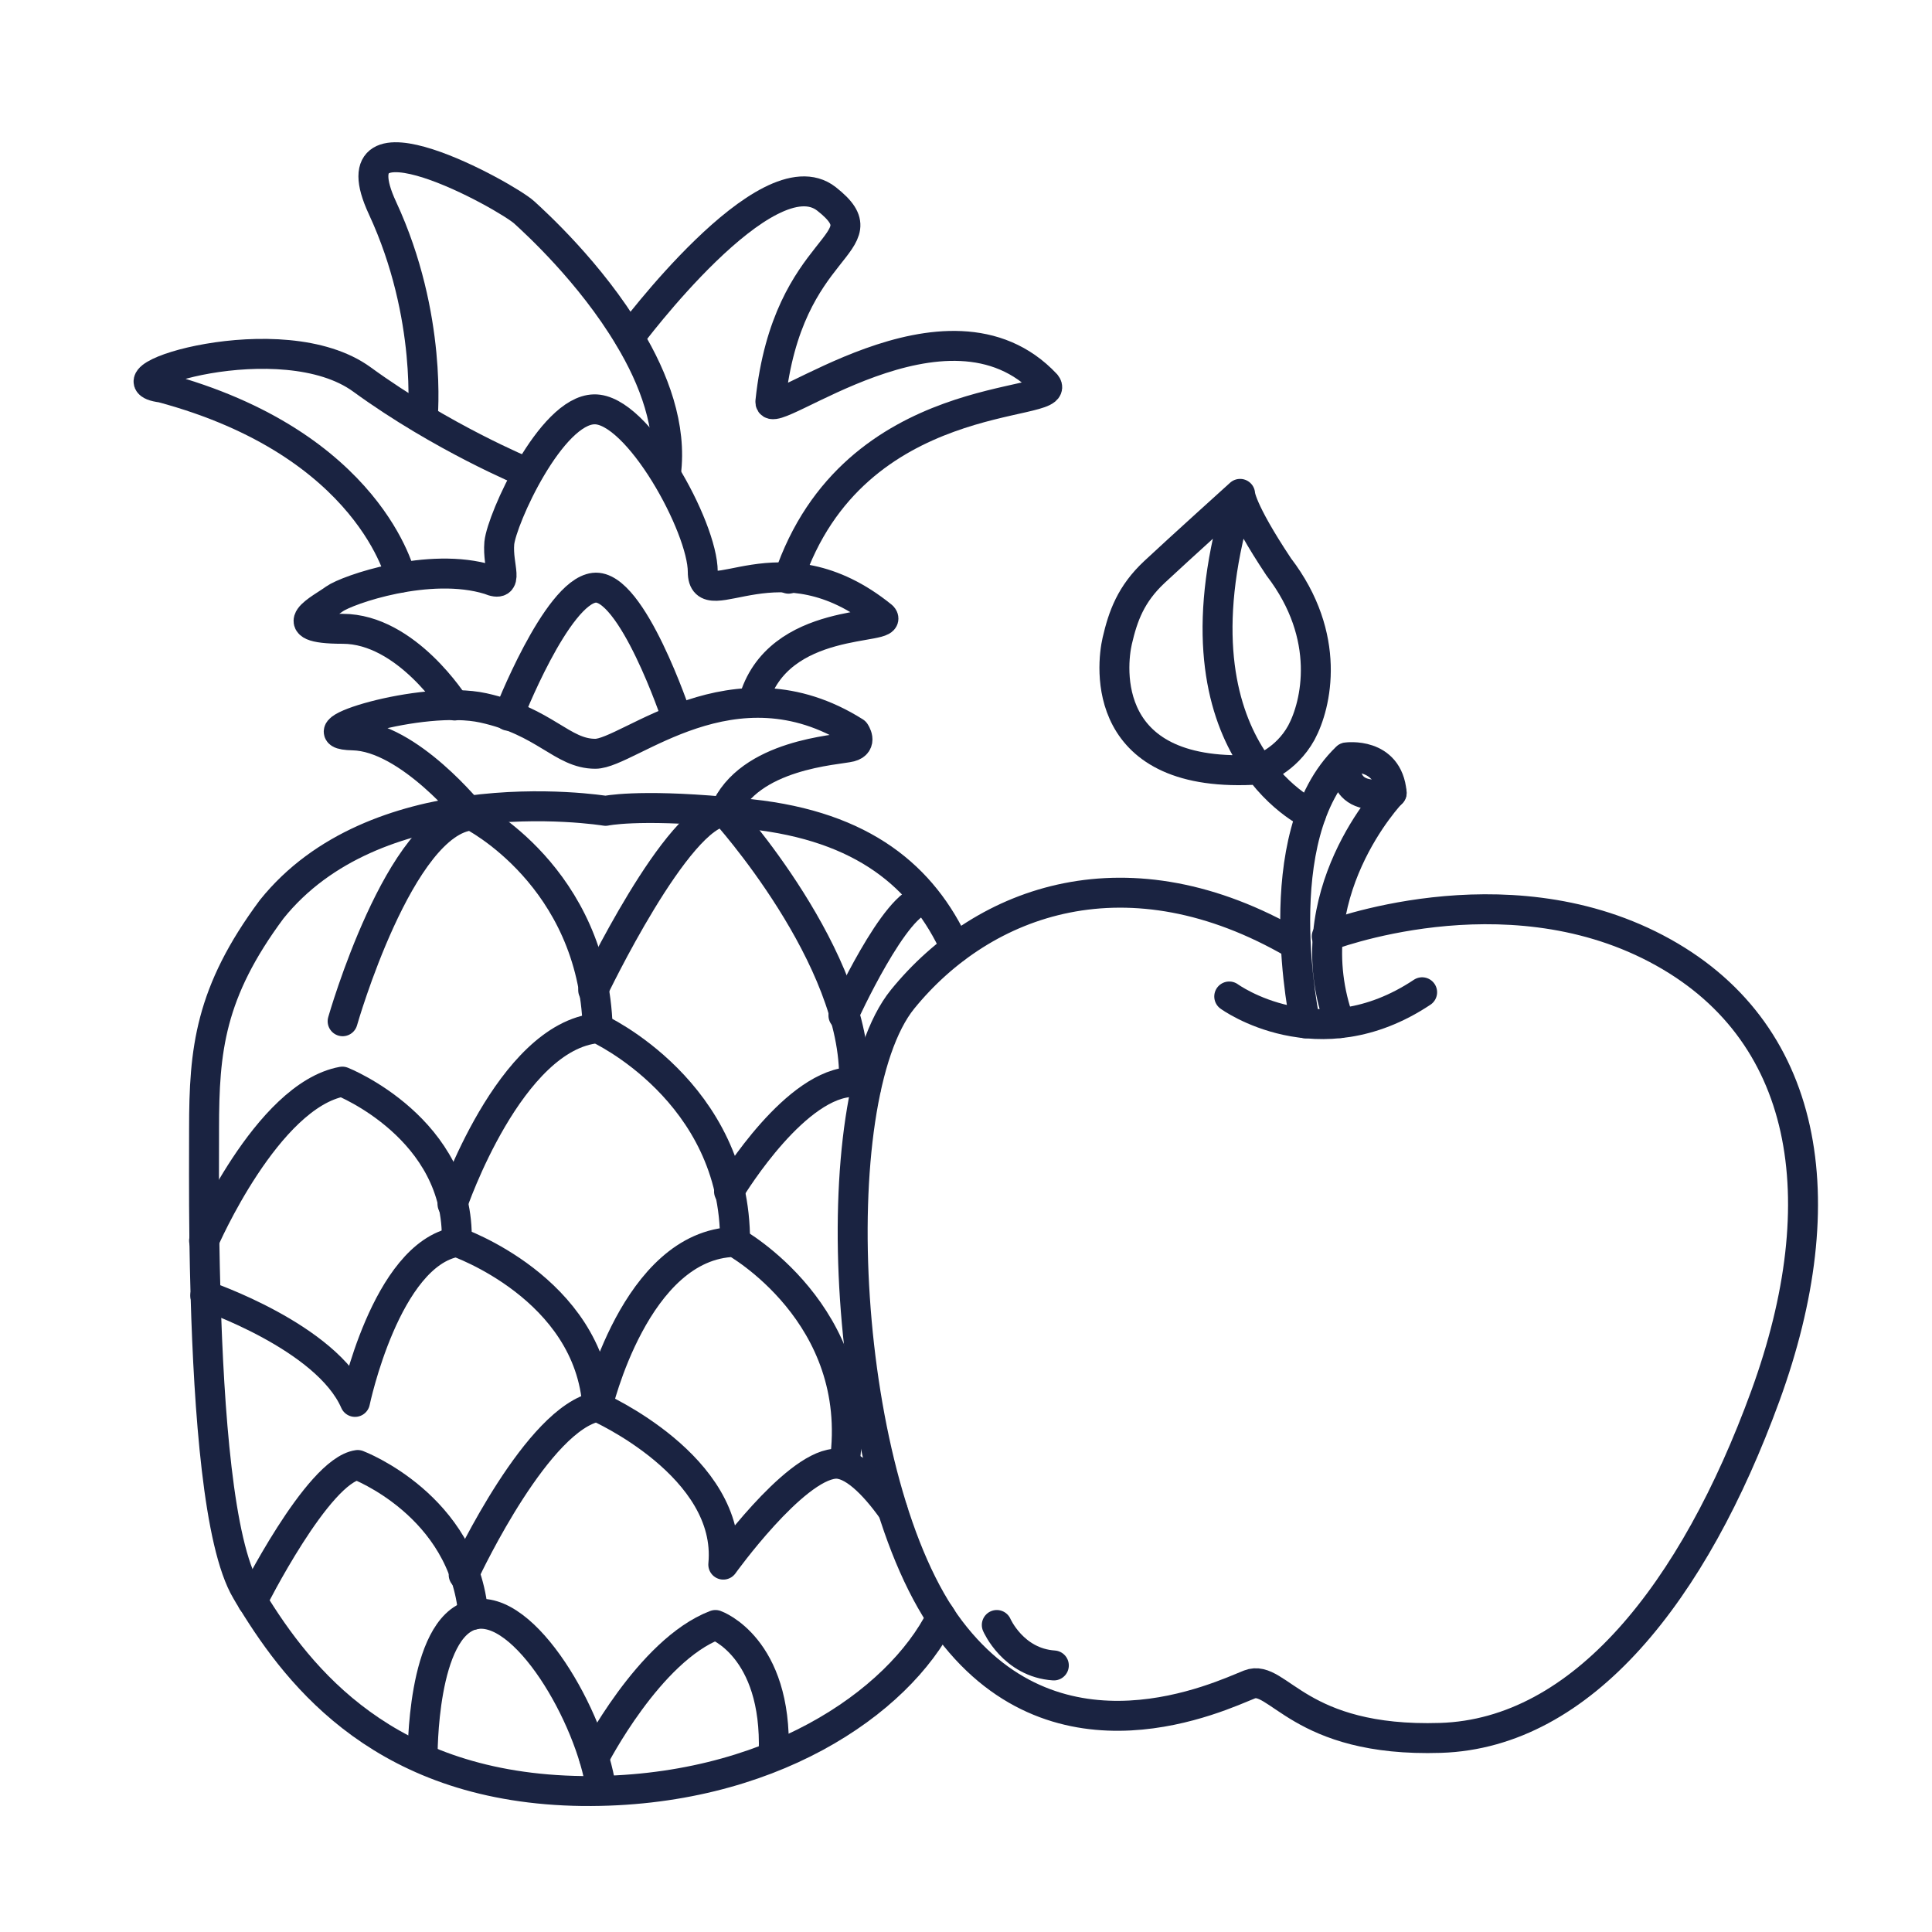 <svg xml:space="preserve" style="enable-background:new 0 0 64 64;" viewBox="0 0 64 64" y="0px" x="0px" xmlns:xlink="http://www.w3.org/1999/xlink" xmlns="http://www.w3.org/2000/svg" id="Calque_1" version="1.1">
<style type="text/css">
	.st0{fill:none;stroke:#1A2341;stroke-width:0.992;stroke-linecap:round;stroke-linejoin:round;stroke-miterlimit:10;}
	.st1{fill:none;stroke:#1A2341;stroke-width:1.028;stroke-linecap:round;stroke-linejoin:round;stroke-miterlimit:10;}
	.st2{fill:none;}
	.st3{fill:#1A2341;stroke:#1A2341;stroke-width:0.425;stroke-miterlimit:10;}
	.st4{fill:#1A2341;}
	.st5{fill:#1A2341;stroke:#1A2341;stroke-width:0.425;stroke-linecap:round;stroke-linejoin:round;stroke-miterlimit:10;}
	.st6{fill:none;stroke:#1A2341;stroke-width:1.134;stroke-linecap:round;stroke-linejoin:round;stroke-miterlimit:10;}
	.st7{fill:#192340;stroke:#1A2341;stroke-miterlimit:10;}
	.st8{fill:none;stroke:#1A2341;stroke-miterlimit:10;}
	.st9{fill:none;stroke:#1A2341;stroke-width:1.276;stroke-linecap:round;stroke-linejoin:round;stroke-miterlimit:10;}
	.st10{fill:none;stroke:#1A2341;stroke-width:0.795;stroke-linecap:round;stroke-linejoin:round;stroke-miterlimit:10;}
	.st11{fill:none;stroke:#1A2341;stroke-width:1.123;stroke-linecap:round;stroke-linejoin:round;stroke-miterlimit:10;}
	
		.st12{fill-rule:evenodd;clip-rule:evenodd;fill:none;stroke:#1A2341;stroke-width:0.992;stroke-linecap:round;stroke-linejoin:round;stroke-miterlimit:10;}
	.st13{fill:none;stroke:#1A2341;stroke-width:1.417;stroke-linecap:round;stroke-linejoin:round;stroke-miterlimit:10;}
	.st14{fill:none;stroke:#FFFFFF;stroke-width:1.417;stroke-linecap:round;stroke-linejoin:round;stroke-miterlimit:10;}
	
		.st15{clip-path:url(#SVGID_00000173856981338040339640000009259808965305123996_);fill:none;stroke:#1A2341;stroke-width:0.992;stroke-linecap:round;stroke-linejoin:round;stroke-miterlimit:10;}
	.st16{fill:none;stroke:#1A2341;stroke-width:0.397;stroke-linecap:round;stroke-linejoin:round;stroke-miterlimit:10;}
	.st17{fill:none;stroke:#ED7C7C;stroke-width:0.992;stroke-linecap:round;stroke-linejoin:round;stroke-miterlimit:10;}
</style>
<g>
	<path d="M43.95,31.02c0,0,5.82-2.27,10.91,0.4s5.99,8.32,3.62,14.82s-6.06,11.18-10.76,11.33
		c-4.71,0.15-5.39-2.14-6.33-1.77s-6.29,2.97-9.91-1.8s-4.28-17.57-1.58-20.9c2.7-3.32,7.49-5.02,12.98-1.83" class="st0"></path>
	<path d="M40.72,33.01c0,0,2.95,2.15,6.39-0.14" class="st0"></path>
	<path d="M43.24,33.9c0,0-1.35-6.21,1.37-8.81c0,0,1.37-0.19,1.49,1.17c0,0-3.27,3.4-1.72,7.63" class="st0"></path>
	<path d="M44.61,25.1c0,0-0.38,1.53,1.49,1.17" class="st0"></path>
	<path d="M33.02,53.83c0,0,0.54,1.25,1.89,1.34" class="st0"></path>
	<path d="M41.08,16.36c0,0-2.06,1.86-2.84,2.59c-0.78,0.73-1.04,1.46-1.23,2.28s-0.6,4.62,4.71,4.26
		c0,0,0.88-0.29,1.39-1.22c0.5-0.93,1.02-3.18-0.75-5.49C41.07,16.84,41.08,16.36,41.08,16.36c-2.58,8.4,2.35,10.62,2.35,10.62" class="st0"></path>
</g>
<g>
	<path d="M31.65,31.4c-1.07-2.35-3.05-4.03-6.78-4.43c-0.31-0.03-0.6-0.06-0.87-0.08c-2.9-0.26-3.94-0.03-3.94-0.03
		s-2.07-0.34-4.55,0C13.28,27.16,10.7,28,9,30.12c-2.05,2.76-2.24,4.66-2.24,7.27c0,0.74-0.01,2.08,0.01,3.69c0,0,0,0,0,0.01
		c0.01,0.58,0.02,1.2,0.04,1.84c0.11,3.79,0.42,8.21,1.35,9.77c0.06,0.11,0.13,0.22,0.2,0.33c1.56,2.54,4.41,6.22,10.94,6.3
		c6.16,0.06,10.46-2.92,11.88-5.76" class="st0"></path>
	<path d="M14,58.19c0,0-0.04-4.28,1.67-4.7s3.9,3.41,4.24,5.76" class="st0"></path>
	<path d="M19.68,58.23c0,0,1.82-3.56,4.02-4.4c0,0,2.05,0.72,1.93,4.24" class="st0"></path>
	<path d="M8.36,53.04c0,0,2.16-4.32,3.49-4.51c0,0,3.52,1.33,3.83,4.96" class="st0"></path>
	<path d="M31.12,53.53c0-0.02,0-0.03,0-0.05" class="st0"></path>
	<path d="M29.57,50.03c-0.64-0.9-1.35-1.59-1.93-1.54c-1.37,0.12-3.68,3.34-3.68,3.34c0.31-3.26-4.17-5.23-4.17-5.23
		c-1.96,0.37-4.25,5.19-4.42,5.55c-0.01,0.01-0.01,0.02-0.01,0.02" class="st0"></path>
	<path d="M6.8,42.92c0,0,4.02,1.36,4.96,3.52c0,0,1.02-4.89,3.37-5.3c0,0,4.4,1.52,4.66,5.46c0,0,1.25-5.38,4.55-5.46
		c0,0,4.32,2.39,3.64,7.31" class="st0"></path>
	<path d="M6.76,41.1c0,0,2.08-4.81,4.58-5.27c0,0,3.9,1.55,3.79,5.3" class="st0"></path>
	<path d="M14.99,39.89c0,0,1.89-5.57,4.81-5.83c0,0,4.58,2.08,4.55,7.09" class="st0"></path>
	<path d="M28.68,36.06c-0.25-0.15-0.4-0.22-0.4-0.22c-1.89,0-3.95,3.33-4.12,3.61v0.01c-0.01,0.01-0.01,0.01-0.01,0.01" class="st0"></path>
	<path d="M11.35,33.83c0,0,1.89-6.63,4.28-6.82c0,0,4.02,2.01,4.17,7.05" class="st0"></path>
	<path d="M19.65,32.8c0,0,2.8-5.87,4.36-5.91c0,0,4.4,4.85,4.28,8.94" class="st0"></path>
	<path d="M27.94,33.64c0,0,1.74-3.83,2.69-3.83" class="st0"></path>
	<path d="M15.63,27.01c0,0-2.08-2.61-3.94-2.65s2.27-1.36,4.32-0.91c2.05,0.45,2.61,1.52,3.71,1.52
		c1.1,0,4.58-3.26,8.6-0.72c0,0,0.27,0.38-0.15,0.49c-0.42,0.11-3.37,0.23-4.17,2.16" class="st0"></path>
	<path d="M16.84,23.71c0,0,1.59-4.09,2.84-4.24c1.25-0.15,2.73,4.28,2.73,4.28" class="st0"></path>
	<path d="M15.06,23.37c0,0-1.59-2.54-3.71-2.54s-0.68-0.68-0.27-0.99c0.42-0.3,3.14-1.25,5.12-0.64
		c0.72,0.3,0.27-0.42,0.34-1.21c0.08-0.8,1.71-4.4,3.14-4.43c1.44-0.04,3.6,3.9,3.6,5.38s2.54-1.29,5.95,1.48
		c0.45,0.49-3.49-0.08-4.28,2.84" class="st0"></path>
	<path d="M13.28,19.13c0,0-0.99-4.43-7.92-6.29c-2.12-0.27,3.98-2.2,6.63-0.27s5.42,3.07,5.42,3.07" class="st0"></path>
	<path d="M14,13.86c0,0,0.34-3.37-1.33-6.97s4.13-0.38,4.7,0.15c0.35,0.32,2.19,1.99,3.47,4.14
		c0.83,1.38,1.42,2.96,1.22,4.5" class="st0"></path>
	<path d="M20.85,11.18c0,0,4.56-6.14,6.53-4.59s-1.29,1.33-1.86,6.71c-0.08,0.8,5.87-4.05,9.13-0.57
		c0.64,0.8-6.37,0-8.53,6.44" class="st0"></path>
</g>
</svg>
